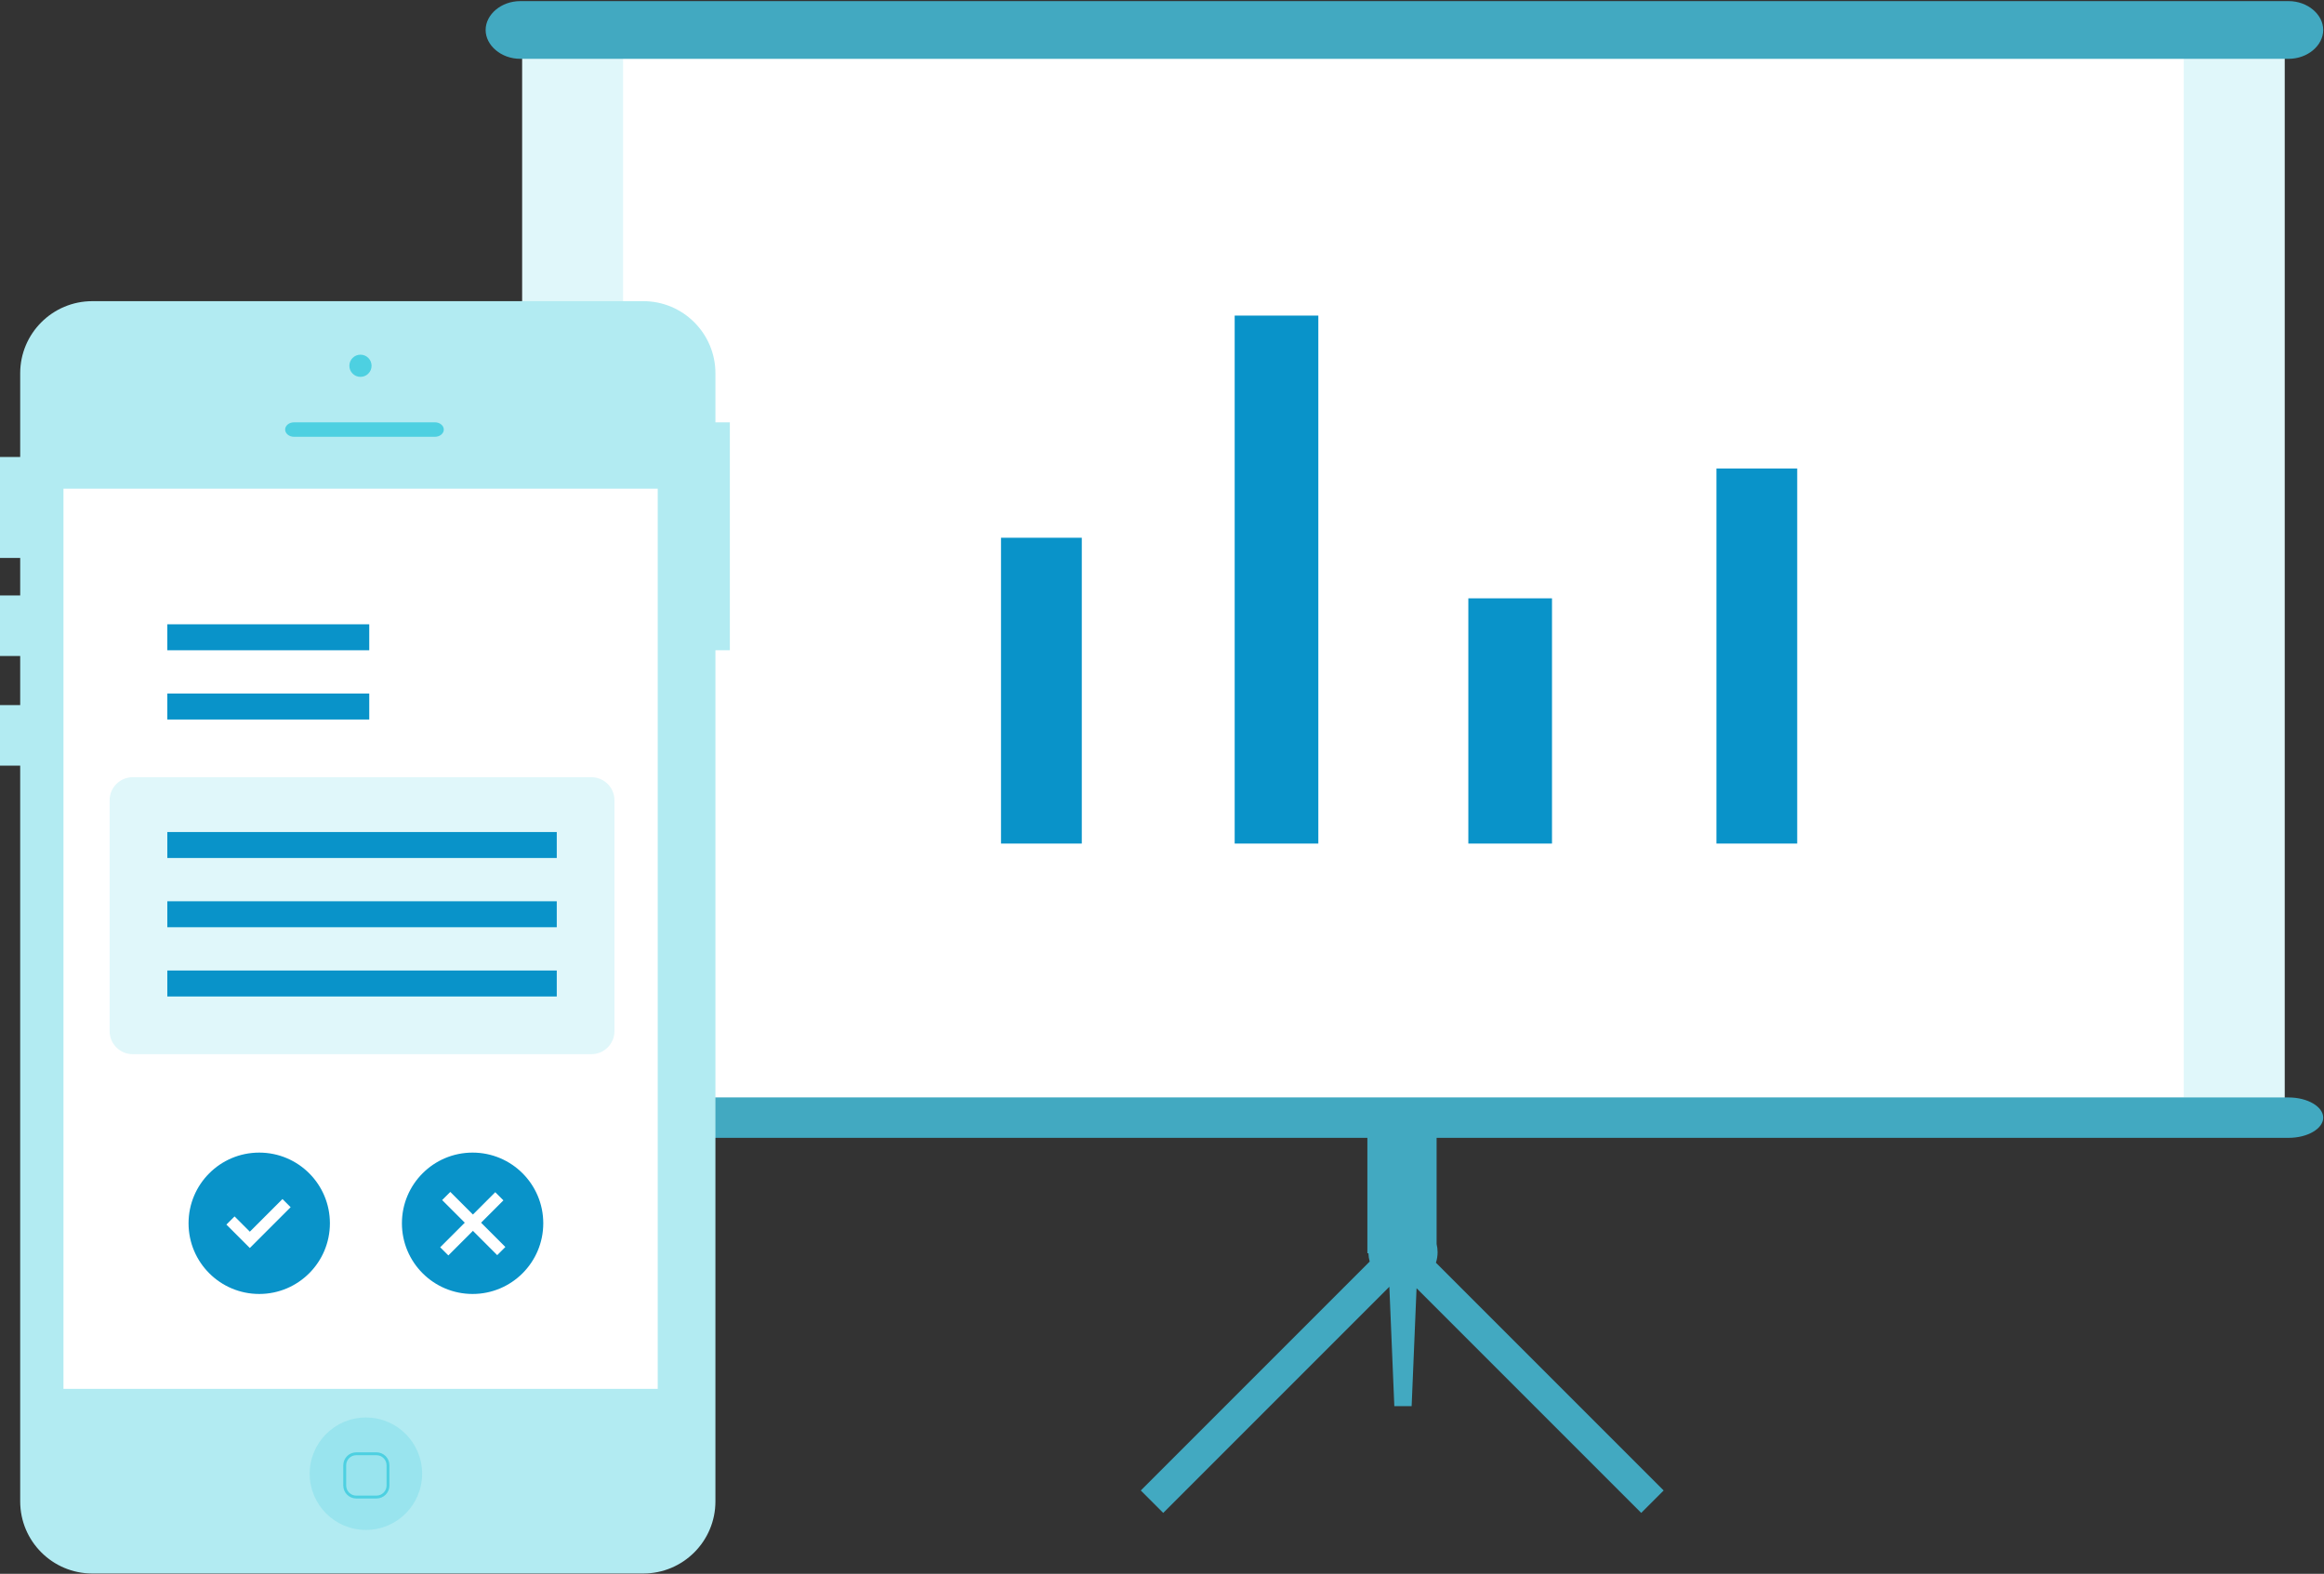 <?xml version="1.0" encoding="utf-8"?>
<!-- Generator: Adobe Illustrator 16.0.0, SVG Export Plug-In . SVG Version: 6.00 Build 0)  -->
<!DOCTYPE svg PUBLIC "-//W3C//DTD SVG 1.1//EN" "http://www.w3.org/Graphics/SVG/1.1/DTD/svg11.dtd">
<svg version="1.1" id="Ebene_1" xmlns="http://www.w3.org/2000/svg" xmlns:xlink="http://www.w3.org/1999/xlink" x="0px" y="0px"
	 width="805.613px" height="545.5px" viewBox="0 0 805.613 545.5" enable-background="new 0 0 805.613 545.5" xml:space="preserve">
<rect x="0" y="0" width="805.613" height="545.5" fill="#333333" stroke="none"/>
<rect x="181" y="18.387" fill="#E0F7FA" width="611" height="369"/>
<rect x="216" y="20.387" fill="#FFFFFF" width="541" height="360"/>
<g>
	<g>
		<rect x="347" y="186.387" fill="#0993C9" width="28" height="106"/>
	</g>
	<g>
		<rect x="428" y="109.387" fill="#0993C9" width="29" height="183"/>
	</g>
	<g>
		<rect x="509" y="207.387" fill="#0993C9" width="29" height="85"/>
	</g>
	<g>
		<rect x="595" y="162.387" fill="#0993C9" width="28" height="130"/>
	</g>
</g>
<path fill="#42A9C1" d="M793.343,380.387h-613c-6.6,0-12,3.195-12,7s5.4,7,12,7H474v40h0.362c0.032,0.993,0.182,1.955,0.44,2.873
	l-79.349,79.35l7.778,7.779l78.386-78.386l1.725,41.384h6l1.703-40.877l77.879,77.879l7.778-7.779l-78.938-78.938
	c0.372-1.158,0.577-2.391,0.577-3.672c0-0.967-0.127-1.902-0.343-2.804v-36.81h295.343c6.6,0,12-3.195,12-7
	S799.942,380.387,793.343,380.387z"/>
<path fill="#B2EBF2" d="M253,146.387h-5v-17c0-13.807-11.193-25-25-25H32c-13.807,0-25,11.193-25,25v29H0v35h7v13H0v21h7v17H0v21h7
	v255c0,13.807,11.193,25,25,25h191c13.807,0,25-11.193,25-25v-295h5V146.387z"/>
<path fill="#42A9C1" d="M805.343,10.387c0,5.362-5.4,10-12,10h-613c-6.6,0-12-4.638-12-10s5.4-10,12-10h613
	C799.942,0.387,805.343,5.025,805.343,10.387z"/>
<circle opacity="0.5" fill="#80DEEA" cx="126.843" cy="510.803" r="19.486"/>
<rect x="22" y="169.387" fill="#FFFFFF" width="206" height="312"/>
<path fill="#4DD0E1" d="M153.843,148.887c0,1.341-1.35,2.5-3,2.5h-49c-1.65,0-3-1.159-3-2.5s1.35-2.5,3-2.5h49
	C152.493,146.387,153.843,147.546,153.843,148.887z"/>
<circle fill="#4DD0E1" cx="124.954" cy="126.78" r="3.847"/>
<path fill="none" stroke="#4DD0E1" stroke-miterlimit="10" d="M134.5,514.887c0,2.209-1.791,4-4,4h-7c-2.209,0-4-1.791-4-4v-7
	c0-2.209,1.791-4,4-4h7c2.209,0,4,1.791,4,4V514.887z"/>
<rect x="58" y="216.387" fill="#0993C9" width="70" height="9"/>
<rect x="58" y="240.387" fill="#0993C9" width="70" height="9"/>
<path fill="#E0F7FA" d="M213,357.387c0,4.418-3.582,8-8,8H46c-4.418,0-8-3.582-8-8v-80c0-4.418,3.582-8,8-8h159c4.418,0,8,3.582,8,8
	V357.387z"/>
<rect x="58" y="288.387" fill="#0993C9" width="135" height="9"/>
<rect x="58" y="312.387" fill="#0993C9" width="135" height="9"/>
<rect x="58" y="336.387" fill="#0993C9" width="135" height="9"/>
<circle fill="#0993C9" cx="89.861" cy="424" r="24.5"/>
<circle fill="#0993C9" cx="163.824" cy="424" r="24.5"/>
<rect x="150.696" y="422.146" transform="matrix(0.707 0.707 -0.707 0.707 348.009 8.125)" fill="#FFFFFF" width="27" height="4"/>
<rect x="149.988" y="422.146" transform="matrix(-0.707 0.707 -0.707 -0.707 579.005 608.47)" fill="#FFFFFF" width="27.001" height="4"/>
<polyline fill="none" stroke="#FFFFFF" stroke-width="4" stroke-miterlimit="10" points="99.333,417.01 86.602,429.741 
	79.894,423.032 "/>
</svg>
